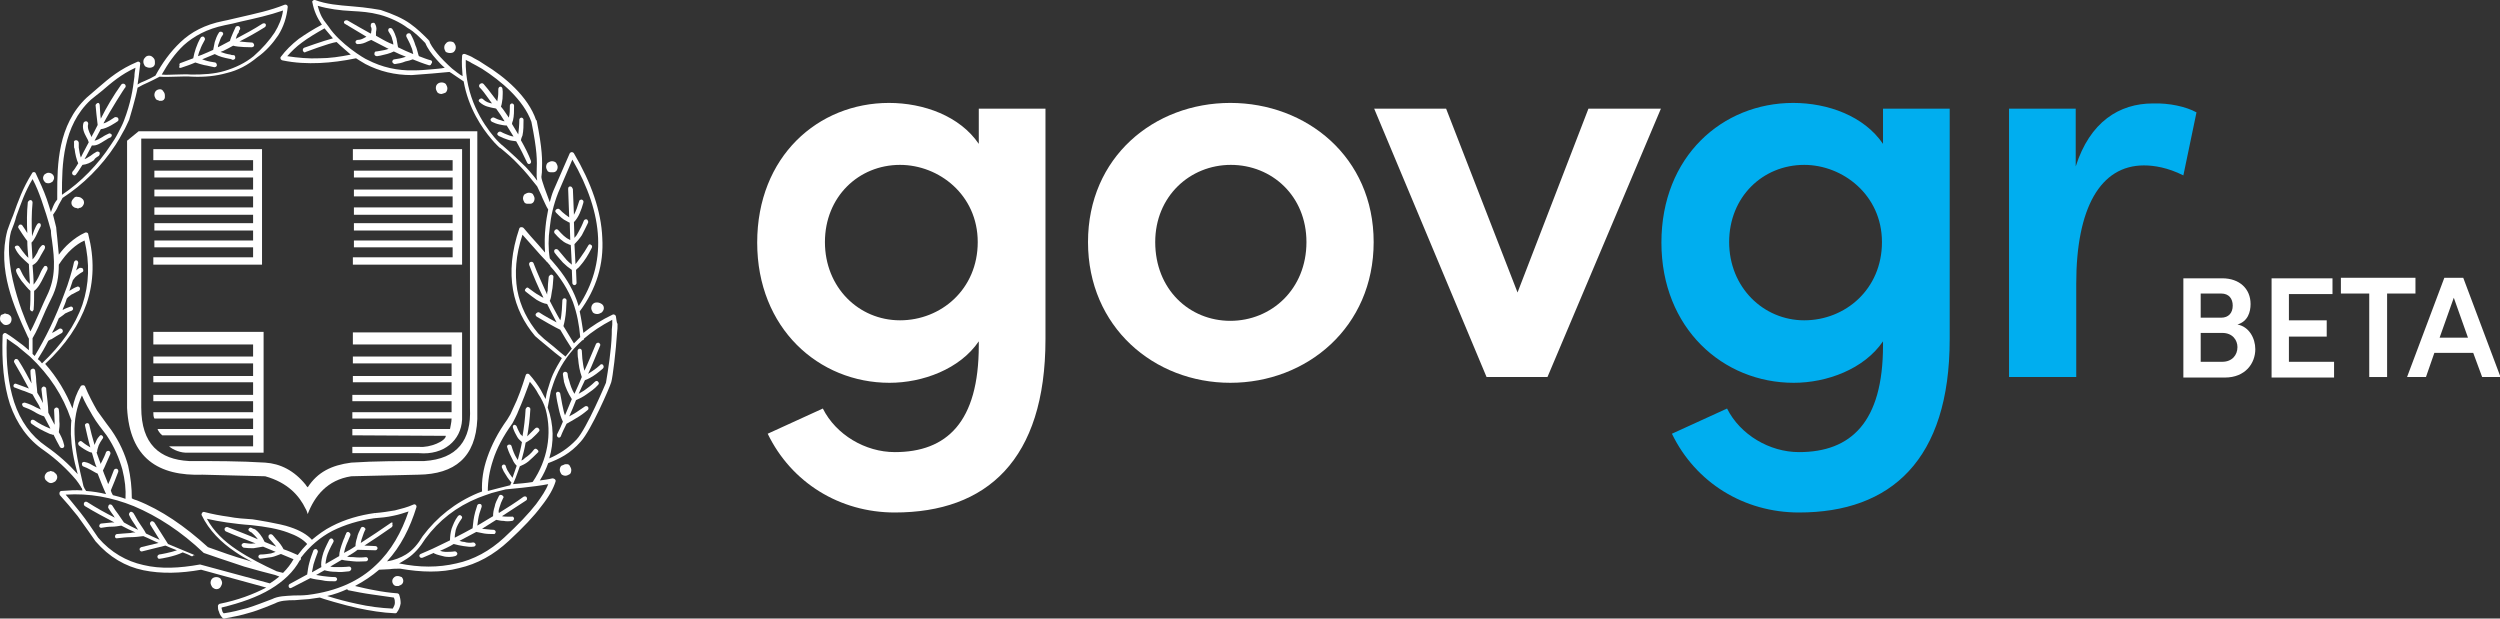 <?xml version="1.0" encoding="utf-8"?>
<!-- Generator: Adobe Illustrator 24.0.3, SVG Export Plug-In . SVG Version: 6.00 Build 0)  -->
<svg version="1.1" id="Layer_1" xmlns="http://www.w3.org/2000/svg" xmlns:xlink="http://www.w3.org/1999/xlink" x="0px" y="0px"
	 width="476.1px" height="117.8px" viewBox="0 0 476.1 117.8" style="enable-background:new 0 0 476.1 117.8;" xml:space="preserve"
	>
<rect x="0" y="0" width="476.1" height="117.8" fill="#333333" stroke="none"/>
<style type="text/css">
	.st0{fill-rule:evenodd;clip-rule:evenodd;fill:#ffffff;}
	.st1{fill:#ffffff;}
	.st2{fill:#00AEEF;}
	.st3{fill:#ffffff;}
</style>
<g>
	<g>
		<g>
			<path class="st0" d="M28.5,12.9c0.3,0,0.6-0.1,0.8-0.3c0.1-0.1,0.2-0.3,0.2-0.5c0-0.1,0-0.2,0-0.3c0-0.4-0.1-0.6-0.3-0.8
				c-0.2-0.2-0.4-0.4-0.8-0.4c-0.3,0-0.6,0.1-0.8,0.4c-0.2,0.2-0.3,0.4-0.3,0.8c0,0.3,0.2,0.6,0.3,0.8
				C27.9,12.8,28.2,12.9,28.5,12.9"/>
			<path class="st0" d="M9.2,34.9c0.3,0,0.5-0.1,0.8-0.3c0.1-0.2,0.3-0.4,0.3-0.7c0-0.3-0.1-0.5-0.3-0.7c-0.2-0.2-0.5-0.3-0.8-0.3
				c-0.3,0-0.5,0.2-0.7,0.3c-0.2,0.2-0.3,0.5-0.3,0.7c0,0.2,0.1,0.5,0.3,0.7C8.6,34.8,8.9,34.9,9.2,34.9"/>
			<path class="st0" d="M30.4,19.2c0.1,0,0.2,0,0.3,0c0.2,0,0.4-0.1,0.5-0.2c0.1-0.1,0.2-0.3,0.2-0.5c0-0.1,0-0.2,0-0.3
				c0-0.3-0.1-0.6-0.3-0.8C31,17.2,30.8,17,30.5,17c-0.3,0-0.6,0.1-0.8,0.3s-0.3,0.5-0.3,0.8s0.2,0.6,0.3,0.8
				c0.1,0.1,0.3,0.2,0.5,0.2C30.2,19.2,30.3,19.2,30.4,19.2"/>
			<path class="st0" d="M14,37.8c-0.2,0.2-0.4,0.5-0.4,0.8s0.1,0.6,0.4,0.8c0.1,0.1,0.3,0.2,0.5,0.2c0.1,0,0.2,0.1,0.3,0.1
				s0.2,0,0.3-0.1c0.2,0,0.4-0.1,0.5-0.2c0.2-0.2,0.4-0.5,0.4-0.8s-0.1-0.6-0.4-0.8c-0.2-0.2-0.5-0.3-0.8-0.3
				C14.5,37.4,14.2,37.5,14,37.8"/>
			<path class="st0" d="M1.1,61.9c0.3,0,0.6-0.1,0.8-0.3l0,0c0.2-0.2,0.3-0.5,0.3-0.8h0c0-0.3-0.1-0.6-0.4-0.8
				c-0.1-0.1-0.3-0.2-0.5-0.2c-0.1,0-0.2-0.1-0.3-0.1c-0.1,0-0.2,0-0.3,0.1c-0.2,0.1-0.4,0.1-0.5,0.2C0.1,60.1,0,60.4,0,60.7
				c0,0.3,0.1,0.6,0.4,0.8C0.5,61.7,0.8,61.9,1.1,61.9"/>
			<path class="st0" d="M10,89.8c-0.1,0-0.2-0.1-0.3-0.1s-0.2,0-0.3,0.1C9.2,89.8,9,89.9,8.9,90c-0.2,0.2-0.4,0.5-0.4,0.8
				c0,0.3,0.1,0.6,0.4,0.8C9.1,91.8,9.4,92,9.7,92c0.3,0,0.6-0.2,0.8-0.3c0.2-0.2,0.4-0.5,0.4-0.8s-0.1-0.6-0.4-0.8
				C10.3,89.9,10.2,89.8,10,89.8"/>
			<path class="st0" d="M84.9,17.6c0.2-0.2,0.3-0.5,0.3-0.8c0-0.3-0.2-0.6-0.3-0.8c-0.2-0.2-0.5-0.3-0.8-0.3c-0.3,0-0.6,0.1-0.8,0.3
				c-0.2,0.2-0.3,0.4-0.3,0.8c0,0.3,0.2,0.6,0.3,0.8c0.2,0.2,0.5,0.3,0.8,0.3C84.4,17.8,84.8,17.7,84.9,17.6"/>
			<path class="st0" d="M85.7,10.1c0.3,0,0.7-0.1,0.8-0.3c0.2-0.2,0.3-0.5,0.3-0.8c0-0.4-0.2-0.6-0.3-0.8S86,7.9,85.7,7.9
				c-0.3,0-0.6,0.1-0.8,0.4c-0.2,0.2-0.3,0.4-0.3,0.8c0,0.3,0.2,0.6,0.3,0.8C85.1,10,85.4,10.1,85.7,10.1"/>
			<path class="st0" d="M104.8,32.8c0.1,0,0.2,0,0.3,0s0.2,0,0.3,0c0.2,0,0.4-0.1,0.5-0.2c0.2-0.2,0.3-0.5,0.3-0.8
				c0-0.3-0.2-0.6-0.3-0.8c-0.2-0.2-0.5-0.3-0.8-0.3c-0.3,0-0.6,0.2-0.8,0.3c-0.2,0.2-0.3,0.5-0.3,0.8c0,0.3,0.2,0.6,0.3,0.8
				C104.4,32.7,104.6,32.8,104.8,32.8"/>
			<path class="st0" d="M100.7,38.8c0.1,0,0.2,0,0.3,0c0.2,0,0.4-0.1,0.5-0.2c0.2-0.2,0.3-0.5,0.3-0.8s-0.2-0.6-0.3-0.8
				s-0.5-0.3-0.8-0.3c-0.3,0-0.6,0.2-0.8,0.3c-0.2,0.2-0.3,0.5-0.3,0.8s0.2,0.6,0.3,0.8c0.1,0.1,0.3,0.2,0.5,0.2
				C100.5,38.8,100.6,38.8,100.7,38.8"/>
			<path class="st0" d="M113.7,57.6L113.7,57.6c-0.4,0-0.6,0.1-0.8,0.3c-0.2,0.2-0.3,0.5-0.3,0.8s0.2,0.6,0.3,0.8
				c0.2,0.2,0.5,0.3,0.8,0.3h0.1c0.3,0,0.6-0.2,0.8-0.3c0.2-0.2,0.4-0.5,0.4-0.8c0-0.3-0.1-0.6-0.4-0.8
				C114.3,57.7,114,57.6,113.7,57.6"/>
			<path class="st0" d="M108,88.4c-0.1,0-0.1,0-0.2,0c0,0-0.3,0-0.4,0.1c-0.2,0.1-0.3,0.1-0.5,0.2c-0.2,0.2-0.3,0.5-0.3,0.8
				c0,0.3,0.2,0.6,0.3,0.8c0.2,0.2,0.5,0.3,0.8,0.3c0.3,0,0.6-0.2,0.8-0.3s0.3-0.5,0.3-0.8c0-0.3-0.2-0.6-0.3-0.8
				C108.4,88.5,108.2,88.4,108,88.4"/>
			<path class="st0" d="M75.7,109.7c-0.3,0-0.5,0.1-0.7,0.3c-0.2,0.2-0.3,0.4-0.3,0.7c0,0.3,0.2,0.6,0.3,0.7
				c0.1,0.1,0.3,0.2,0.5,0.2c0.1,0,0.2,0,0.3,0s0.2,0,0.3-0.1c0.1,0,0.2-0.1,0.2-0.1c0,0,0,0,0,0c0.1,0,0.1-0.1,0.2-0.1
				c0.2-0.2,0.3-0.4,0.3-0.7c0-0.2-0.1-0.5-0.3-0.7C76.2,109.8,76,109.7,75.7,109.7"/>
			<path class="st0" d="M42.3,111c0-0.3-0.2-0.6-0.3-0.8c-0.2-0.2-0.5-0.3-0.8-0.3c-0.3,0-0.6,0.1-0.8,0.3c-0.2,0.2-0.3,0.5-0.3,0.8
				s0.2,0.6,0.3,0.8c0.2,0.2,0.5,0.4,0.8,0.4s0.6-0.1,0.8-0.4C42.1,111.6,42.3,111.3,42.3,111"/>
			<path class="st0" d="M34.5,12.9c0.9-0.3,1.8-0.6,2.7-1c0.6,0.2,1.2,0.4,1.7,0.5c0.7,0.1,1.3,0.3,1.9,0.4c0.2,0,0.5-0.1,0.5-0.4
				c0-0.2-0.1-0.4-0.3-0.5c-0.7-0.1-1.3-0.2-1.9-0.4c-0.2-0.1-0.4-0.1-0.6-0.2c0.8-0.3,1.6-0.7,2.4-1c0.9,0.5,1.8,0.7,2.8,0.9
				c0.2,0,0.4,0.1,0.6,0.2c0.2,0,0.5-0.1,0.5-0.4s-0.1-0.5-0.3-0.5c-0.2,0-0.4,0-0.6-0.1c-0.7-0.1-1.3-0.3-1.9-0.5
				c0.2-0.1,0.4-0.2,0.5-0.2c0.6-0.3,1.2-0.6,1.9-1C45.4,9,47.8,9,47.9,9c0.2,0,0.5-0.1,0.5-0.4c0-0.2-0.2-0.5-0.4-0.5
				c-0.1,0-1.7-0.1-2.4-0.2c1.6-0.8,3.2-1.7,4.8-2.7c0.2-0.1,0.3-0.4,0.2-0.6c-0.1-0.2-0.4-0.2-0.6-0.1c-1.7,1.1-3.4,2-5.1,2.9
				c0.1-0.3,0.2-0.7,0.4-1c0.1-0.1,0.2-0.2,0.2-0.4s0.1-0.2,0.2-0.4c0.1-0.2,0-0.5-0.2-0.6c-0.2-0.1-0.5,0-0.6,0.1
				c0,0-1,2.1-1.1,2.7c-0.6,0.3-1.1,0.6-1.7,0.9c-0.2,0.1-0.4,0.2-0.6,0.3c0-0.3,0.1-0.6,0.2-0.8c0.2-0.5,0.3-1,0.7-1.5
				c0.2-0.2,0.1-0.5-0.1-0.6c-0.2-0.1-0.5-0.1-0.6,0.1c-0.4,0.6-0.6,1.2-0.8,1.8c-0.1,0.5-0.2,1-0.3,1.5c-1,0.4-1.9,0.9-2.9,1.2
				c0.1-0.4,0.2-0.8,0.4-1.2c0.2-0.6,0.5-1.2,0.9-1.9c0.1-0.2,0-0.4-0.2-0.6c-0.2-0.1-0.5,0-0.6,0.2c-0.4,0.7-0.7,1.4-0.9,2
				c-0.2,0.6-0.4,1.3-0.5,1.9c-0.8,0.3-1.6,0.6-2.4,0.9c-0.2,0-0.3,0.3-0.2,0.5C34,12.9,34.2,13,34.5,12.9"/>
			<path class="st0" d="M6.4,59c0.1-1.1,0.1-2.3,0.1-3.6c0.8-0.6,1.3-1.6,1.8-2.6c0,0,0.5-1,0.7-1.4c0.1-0.2,0.1-0.5-0.1-0.7
				c-0.2-0.1-0.5-0.1-0.6,0.2c-0.3,0.4-0.6,1-0.8,1.5c-0.3,0.7-0.7,1.3-1.1,1.8c0-1.2-0.1-2.4-0.2-3.7c0.8-0.4,1.2-1.1,1.6-1.9
				c0.2-0.4,0.5-0.8,0.7-1.2c0.1-0.2,0.1-0.5,0-0.6c-0.2-0.2-0.4-0.2-0.6,0c-0.4,0.4-0.6,0.8-0.8,1.3c-0.3,0.5-0.5,0.9-0.9,1.3
				c-0.1-1.1-0.1-2.1-0.2-3.2c0.7-0.6,1.4-2.6,1.7-3c0.1-0.2,0.1-0.4,0-0.6c-0.2-0.2-0.5-0.1-0.6,0.1c-0.4,0.5-0.9,2-1,2.3
				c-0.1-2.2-0.1-4.4,0.1-6.4c0-0.2-0.1-0.5-0.4-0.5c-0.2,0-0.4,0.2-0.5,0.4c-0.2,1.9-0.2,3.9-0.1,5.9c-0.1-0.2-0.8-1.3-0.9-1.4
				c-0.1-0.2-0.3-0.3-0.6-0.2c-0.2,0.2-0.3,0.4-0.2,0.6c0.1,0.2,1.3,2,1.7,2.5c0,1.1,0.1,2.1,0.2,3.2c-0.7-0.6-1.7-2.1-1.7-2.1
				c-0.1-0.2-0.4-0.3-0.6-0.2c-0.2,0-0.4,0.3-0.2,0.5c0.5,1.2,1.7,2.2,2.6,3c0.1,1.3,0.1,2.6,0.2,3.8c-0.3-0.3-0.7-0.7-1-1.2
				c-0.5-0.7-0.8-1.6-1-1.8c-0.2-0.2-0.6,0.1-0.6,0.2c-0.2,0.3,0.3,1.2,1,2.2c0.6,0.7,1.2,1.5,1.7,1.9c0,1.2,0,2.4-0.1,3.4
				c0,0.2,0.1,0.4,0.4,0.5C6.1,59.4,6.3,59.2,6.4,59"/>
			<path class="st0" d="M18.8,29.7c0.2-0.2,0.2-0.4,0.2-0.6c-0.1-0.2-0.4-0.3-0.6-0.2c-0.4,0.2-0.8,0.5-1.2,0.8
				c-0.4,0.2-0.7,0.5-1.1,0.6c0.5-0.8,0.9-1.7,1.4-2.6c0.9,0.1,1.6-0.4,2.4-0.9c0.4-0.2,0.7-0.5,1.1-0.6c0.2-0.1,0.3-0.3,0.3-0.5
				c-0.1-0.2-0.3-0.3-0.5-0.3c-0.4,0.2-0.9,0.4-1.3,0.7c-0.5,0.3-1,0.6-1.5,0.7c0,0,0,0,0,0c0.4-0.7,0.8-1.5,1.2-2.2
				c1.2-0.1,2.9-1.3,3.2-1.5c0.2-0.1,0.2-0.4,0.1-0.6c-0.1-0.2-0.4-0.2-0.6-0.2c-0.3,0.2-1.6,1.1-2.2,1.2c1.2-2.3,4.1-6.9,4.2-6.9
				c0.1-0.2,0-0.5-0.2-0.6c-0.2-0.1-0.4-0.1-0.6,0.1c-1.5,2.1-2.8,4.3-3.9,6.5c-0.1-0.5-0.2-2.4-0.2-2.5c0-0.2-0.1-0.5-0.3-0.5
				c-0.2,0-0.4,0.2-0.5,0.4c0,0.2,0.3,3.1,0.4,3.8c-0.4,0.8-0.8,1.6-1.2,2.3c0-0.1-0.1-0.2-0.1-0.3c-0.4-0.8-0.7-1.5-0.5-2.2
				c0-0.2-0.1-0.5-0.4-0.5c-0.2,0-0.4,0.1-0.5,0.3c-0.3,1,0.1,1.9,0.6,2.8c0.2,0.3,0.3,0.6,0.4,0.9c-0.5,1-1.1,2-1.5,2.9
				c-0.2-0.5-0.3-1.3-0.4-1.9c0-0.2,0-0.4,0-0.5c0-0.2,0-0.2,0-0.4v0c0-0.2-0.2-0.5-0.5-0.5s-0.5,0.2-0.4,0.5v0.1v0.5
				c0,0.2,0,0.4,0.1,0.5c0.1,1,0.4,2.2,0.7,2.8c-0.4,0.6-0.7,1.2-1.1,1.6c-0.1,0.2-0.1,0.5,0.1,0.6c0.2,0.2,0.5,0.1,0.6-0.1
				c0.4-0.5,0.8-1.2,1.2-1.8c0.9-0.1,1.5-0.4,2.2-0.9C18,30.2,18.3,30,18.8,29.7"/>
			<path class="st0" d="M82.1,11.5c-0.8-0.2-1.5-0.5-2.3-0.8c0,0-0.1-0.1-0.1-0.2c-0.2-0.6-0.3-1.3-0.6-1.9
				c-0.2-0.7-0.5-1.4-0.9-2.1c-0.1-0.2-0.4-0.2-0.6-0.1c-0.2,0.1-0.3,0.4-0.2,0.6c0.3,0.6,0.7,1.3,0.9,1.9c0.2,0.4,0.3,0.9,0.4,1.4
				c-1-0.4-1.9-0.8-2.9-1.3c-0.1-0.5-0.2-1.1-0.3-1.7c-0.2-0.6-0.4-1.2-0.8-1.8c-0.2-0.2-0.4-0.2-0.6-0.1s-0.2,0.5-0.1,0.6
				c0.3,0.5,0.6,0.9,0.7,1.5c0.1,0.3,0.2,0.6,0.2,1c-0.2-0.1-0.4-0.2-0.7-0.3c-0.9-0.4-1.7-0.9-2.6-1.4c0-0.3,0-0.5,0-0.7
				c0.1-0.5,0.2-0.9-0.2-1.6c-0.1-0.2-0.3-0.2-0.6-0.1c-0.2,0.1-0.2,0.4-0.2,0.6c0.2,0.4,0.2,0.6,0.1,1c0,0.1,0,0.3-0.1,0.4
				c-1.4-0.8-2.9-1.6-4.4-2.5c-0.2-0.1-0.5,0-0.6,0.1c-0.2,0.2-0.1,0.5,0.2,0.6c1.3,0.8,2.7,1.6,4,2.4c-0.1,0-0.1,0-0.2,0.1
				c-0.4,0.2-0.8,0.5-1.5,0.5c-0.2,0-0.4,0.2-0.4,0.4c0,0.2,0.2,0.4,0.4,0.4c0.8,0,1.3-0.2,1.9-0.5c0.2-0.1,0.5-0.2,0.7-0.3
				c1,0.5,1.9,1,2.9,1.5c0.1,0.1,0.3,0.1,0.4,0.2c-0.5,0.2-1.1,0.3-1.7,0.4c-0.2,0-0.4,0.1-0.7,0.1c-0.2,0-0.3,0.2-0.3,0.5
				c0,0.2,0.2,0.4,0.5,0.4l0.6-0.1c0.9-0.2,1.8-0.4,2.6-0.8c0.8,0.4,1.5,0.7,2.3,1c-0.1,0-0.2,0.1-0.3,0.1c-0.6,0.2-1.2,0.3-1.9,0.4
				c-0.2,0-0.4,0.2-0.4,0.5c0.1,0.2,0.3,0.4,0.5,0.4c0.7-0.1,1.3-0.2,2-0.5c0.5-0.1,0.9-0.2,1.4-0.4c1,0.4,2,0.8,3,1.1
				c0.2,0.1,0.5,0,0.5-0.2C82.4,11.9,82.3,11.6,82.1,11.5"/>
			<path class="st0" d="M99.2,26.7c0-0.1,0.1-0.3,0.1-0.4c0.1-0.2,0.1-0.3,0.2-0.5c0.2-0.9,0.2-1.9,0.2-3c0-0.2-0.2-0.4-0.4-0.4
				c-0.2,0-0.4,0.2-0.4,0.4c0,1-0.1,1.9-0.2,2.8c-0.4-0.7-0.8-1.3-1.2-2c0-0.1,0.1-0.5,0.2-0.7c0.2-0.8,0.2-1.8,0.2-2.8
				c0-0.2-0.2-0.4-0.4-0.4c-0.2,0-0.4,0.2-0.4,0.4c0,0.8,0,1.6-0.2,2.3c-0.5-0.7-0.9-1.4-1.5-2.1c0.2-0.5,0.2-1,0.3-1.5
				c0-0.6,0.1-1.2,0-1.8c0-0.3-0.2-0.5-0.4-0.5c-0.2,0-0.4,0.2-0.4,0.5c0,0.6,0,1.2-0.1,1.7c0,0.2-0.1,0.4-0.1,0.6
				c-0.3-0.4-0.6-0.8-1-1.3c-0.5-0.7-1-1.3-1.6-2c-0.2-0.2-0.4-0.2-0.7,0c-0.2,0.2-0.2,0.4-0.1,0.6c0.6,0.6,1.1,1.3,1.6,2
				c0.3,0.4,0.6,0.8,0.8,1.1c-0.6-0.1-1.2-0.3-1.7-0.8c-0.2-0.2-0.4-0.2-0.7,0c-0.2,0.2-0.2,0.4,0.1,0.6c0.9,0.8,1.8,0.9,2.7,1.1
				c0.1,0,0.2,0,0.4,0.1c0.6,0.8,1.1,1.6,1.6,2.4c-0.2,0-0.5-0.1-0.7-0.2c-0.5-0.1-0.9-0.3-1.3-0.5c-0.2-0.1-0.4,0-0.6,0.2
				c-0.2,0.2,0,0.5,0.2,0.6c0.4,0.2,0.9,0.4,1.4,0.5c0.5,0.1,0.9,0.2,1.4,0.2c0.4,0.7,0.9,1.4,1.3,2.1c-0.2,0-0.5-0.1-0.8-0.2
				c-0.5-0.2-1.1-0.4-1.6-0.7c-0.2-0.1-0.5,0-0.6,0.2c-0.2,0.2-0.1,0.4,0.2,0.6c0.6,0.3,1.1,0.5,1.7,0.7c0.5,0.2,1,0.2,1.6,0.3
				c0.8,1.4,1.5,2.8,2.1,4.1c0.1,0.2,0.3,0.3,0.5,0.2c0.2-0.1,0.3-0.3,0.2-0.6C100.7,29.5,100,28.1,99.2,26.7"/>
			<path class="st0" d="M106.3,47.6c-0.2-0.2-0.4-0.2-0.6-0.1c-0.2,0.1-0.2,0.4-0.1,0.6c0.5,0.7,1.1,1.3,1.6,1.9
				c0.5,0.5,1.1,1,1.7,1.4l0.1,2.5c0,0.2,0.2,0.4,0.4,0.4c0.2,0,0.4-0.2,0.4-0.4l-0.1-2.5c0.1-0.1,0.2-0.2,0.3-0.3
				c0.2-0.1,0.3-0.3,0.5-0.5c0.8-0.9,1.5-2,2.2-3.4c0.1-0.2,0.1-0.5-0.2-0.6c-0.2-0.2-0.4,0-0.5,0.2c-0.7,1.3-2.3,3.4-2.4,3.5
				l-0.2-3.8c0.5-0.5,1-1.1,1.4-1.7c0.4-0.7,0.8-1.6,1.2-2.4c0.1-0.2-0.1-0.5-0.2-0.6c-0.2-0.1-0.5,0-0.6,0.2
				c-0.3,0.8-0.7,1.6-1.1,2.3c-0.2,0.4-0.4,0.7-0.7,1l-0.1-3c0.9-0.9,1.4-2.3,1.8-3.7v-0.1c0.1-0.2-0.1-0.4-0.3-0.5
				c-0.2,0-0.5,0.1-0.5,0.3v0c-0.3,1-0.6,1.9-1,2.6l-0.2-4.9c-0.1-0.2-0.2-0.5-0.5-0.5s-0.4,0.2-0.4,0.5l0.2,5.4
				c0,0-1.3-0.9-1.8-1.5c-0.2-0.2-0.4-0.2-0.7,0c-0.2,0.2-0.2,0.4,0,0.6c0.7,0.7,1.3,1.3,2,1.6c0.2,0.1,0.5,0.3,0.6,0.3l0.1,3.3
				c-0.1,0-0.2-0.1-0.2-0.1c-0.7-0.3-1.4-1-2.1-1.8c-0.2-0.2-0.4-0.2-0.6,0c-0.2,0.2-0.2,0.4-0.1,0.6c0.8,0.9,1.5,1.6,2.4,2
				c0.2,0,0.3,0.2,0.5,0.2c0.1,0,0.1,0,0.2,0.1l0.2,3.7c-0.4-0.3-0.7-0.6-1-0.9C107.3,48.8,106.8,48.2,106.3,47.6"/>
			<path class="st0" d="M114.3,69.5c-0.7,0.7-2.3,1.7-2.3,1.7c0.8-1.7,1.5-3.5,2.3-5.4c0.1-0.2-0.1-0.4-0.2-0.5
				c-0.2-0.1-0.5,0-0.6,0.2c-0.7,1.6-1.4,3.4-2.2,5.1c-0.2-0.7-0.3-1.5-0.4-2.3c0-0.2-0.1-1.4-0.1-1.5c0-0.2-0.2-0.4-0.4-0.4
				c-0.2,0-0.4,0.2-0.4,0.4c0,0.1,0,1.3,0.1,1.5c0.1,1.2,0.3,2.4,0.7,3.5c-0.4,1-0.9,2.1-1.4,3.2c-0.5-0.8-0.8-1.7-1-2.5
				c-0.1-0.2-0.1-0.4-0.2-0.6c0-0.2-0.1-0.4-0.1-0.7c0-0.2-0.2-0.4-0.5-0.4c-0.2,0-0.4,0.2-0.4,0.4v0.1c0,0.2,0.1,0.5,0.1,0.7
				c0,0.2,0.1,0.4,0.1,0.7c0.3,1.1,0.8,2.2,1.5,3.3c-0.2,0.5-1.1,2.6-1.3,3.1c-0.2-0.5-0.3-1-0.4-1.5c-0.2-0.8-0.3-1.7-0.5-2.6
				c0-0.2-0.2-0.4-0.5-0.4c-0.2,0.1-0.4,0.2-0.3,0.5c0.1,0.9,0.3,1.8,0.5,2.7c0.2,0.9,0.4,1.7,0.8,2.5c-0.3,0.8-0.7,1.6-1.1,2.4
				c-0.1,0.2,0,0.5,0.2,0.6c0.2,0.1,0.4,0,0.5-0.2c0.3-0.8,0.7-1.6,1.1-2.4c0.6-0.3,1.2-0.7,1.9-1.1c0.7-0.4,1.4-0.9,2.1-1.5
				c0.2-0.1,0.2-0.4,0.1-0.6c-0.2-0.2-0.4-0.2-0.6-0.1c-0.8,0.5-1.4,1-2.1,1.4c-0.3,0.2-0.6,0.3-0.9,0.5c0.2-0.4,1.1-2.5,1.3-3.1
				c0.7-0.3,1.3-0.6,2-1.1c0.7-0.5,1.5-1,2.2-1.8c0.2-0.2,0.2-0.4,0-0.6c-0.1-0.2-0.4-0.2-0.6,0c-0.7,0.7-1.4,1.2-2.1,1.7
				c-0.3,0.2-0.7,0.4-1,0.6c0.4-0.9,0.8-1.8,1.2-2.6c0.1,0,0.7-0.3,0.9-0.4c0.8-0.4,1.7-1.1,2.5-1.8c0.2-0.2,0.2-0.4,0.1-0.6
				C114.8,69.3,114.4,69.3,114.3,69.5"/>
			<path class="st0" d="M117.3,60.3c0-0.3-0.4-0.5-0.6-0.4c-2.1,1-4,2.2-5.6,3.5c-0.2-1.3-0.4-2.7-0.7-4.1c3.2-4.3,4.6-9,4.3-14
				c-0.2-5.1-2.1-10.5-5.4-16.1c-0.2-0.3-0.6-0.3-0.8,0l-3.1,7.1c-0.3,0.7-0.5,1.5-0.7,2.2c-0.6-1.6-1.6-4.2-1.6-4.8
				c0-0.3,0.1-0.6,0.1-0.9c0.1-2.4,0.1-4.3-1-9.9l-0.1,0c-1.5-4.5-6-8.3-9.8-10.6c-0.7-0.5-1.4-0.9-2-1.2c-0.6-0.4-1.2-0.6-1.7-0.8
				c-0.3-0.1-0.6,0-0.6,0.4c-0.1,1.3,0,2.6,0.1,3.8c-0.2-0.1-0.3-0.2-0.5-0.3c-0.3-0.2-0.7-0.5-1.2-0.9c0,0,0,0,0,0
				c-0.1,0-1.8-1.6-2.6-2.5C83,9.9,82.3,9,81.9,8.2c-0.1-0.2-0.1-0.4-0.2-0.5l0,0c0,0-0.1,0-0.1-0.1c0,0,0,0,0,0l0,0
				c-1.1-1.1-2.1-2.1-3.5-3.1c-1.4-1-3.2-1.8-5.6-2.6c0,0-2.7-0.5-5.5-0.7c-2.5-0.2-4.9-0.4-7-1.2l0,0C60,0,60,0,59.9,0
				c-0.2,0-0.3,0.1-0.4,0.2c0,0.1-0.1,0.1,0,0.3c0.3,1.6,0.9,2.9,1.8,4.2c-1.7,0.9-3.1,1.8-4.4,2.7c-1.4,1.1-2.5,2.2-3.4,3.4
				c-0.2,0.2-0.1,0.6,0.3,0.7c2.4,0.5,4.7,0.6,7.1,0.5c2.2-0.1,4.5-0.4,6.9-0.9c0.1,0.1,1.3,0.8,1.8,1.1c2.7,1.4,5.6,2.1,8.8,2.1v0
				c0,0,2.8-0.2,3.9-0.3c1.1-0.1,3.3-0.3,3.3-0.3c0.1,0,2.2,1.5,2.7,1.8c0.9,5.1,3.5,8.9,5.3,11c0.4,0.5,0.8,0.9,1.1,1.2
				c0.3,0.3,0.5,0.5,0.6,0.5c1.1,0.9,2.3,1.9,3.5,3.2c1.2,1.2,2.3,2.6,3.5,4.1h0c0.3,0.7,0.7,1.4,1,2.2c0.4,0.8,0.7,1.6,1.1,2.2
				c-0.2,1.1-0.4,2.1-0.5,3.2c-0.2,1.7-0.2,3.4-0.1,5c-0.4-0.5-0.9-1-1.3-1.5c-0.9-1-1.9-2.1-2.8-3.2c-0.2-0.2-0.7-0.2-0.8,0.1
				c-1.5,4.4-1.8,8.3-1.2,11.7c0.6,3.4,2.1,6.3,4.2,8.8c0,0,1.6,1.4,2.5,2.1c0.8,0.7,1.7,1.4,2.6,2.1c-0.6,1-1.2,2-1.7,3.1
				c-0.4,0.9-0.7,1.9-1,2.9c-0.2,0.6-0.3,1.2-0.4,1.8c-0.3-0.6-0.6-1.1-0.9-1.7c-0.6-1-1.3-2-2.2-3c-0.2-0.2-0.6-0.2-0.7,0.2
				c-0.7,2.2-1.4,4.3-2.4,6.3c-0.2,0.4-0.3,0.7-0.5,1.1c-0.2,0.3-0.6,1-0.6,1c-1.8,2.5-3,4.9-3.8,7.2c-0.8,2.3-1.1,4.4-1,6.5
				c-0.3,0.1-0.5,0.2-0.8,0.3c-4.3,1.8-7.8,4.6-10.5,8.2c-0.9,1.5-1.9,2.7-3.2,3.5c-1,0.6-2.2,1.1-3.6,1.3c2.6-2.8,4.4-6.4,5.6-10.3
				c0.1-0.3-0.2-0.7-0.6-0.5c-1.1,0.5-2.3,0.8-3.5,1.1c-1.2,0.2-2.4,0.4-3.7,0.5h-0.1l0.1,0.3l0,0.1l-0.1-0.4
				c-2.9,0.4-5.7,1.2-8.2,2.5c-1.4,0.7-2.6,1.6-3.8,2.6c-0.9-1-2.3-1.8-4.1-2.4c-1.9-0.7-7.2-1.5-7.2-1.5c-1.5-0.1-3.1-0.2-4.6-0.5
				c-1.5-0.2-3.1-0.5-4.6-0.9c-0.3-0.1-0.6,0.3-0.5,0.6c1.4,2.9,3.7,5.2,6.4,7c1,0.7,2.1,1.3,3.2,1.9c-0.3-0.1-0.6-0.2-0.9-0.3
				c-2.5-0.7-5-1.6-7.5-2.5c-4.4-4-8.9-7.1-13.5-8.9c-0.3-0.1-0.7-0.2-1-0.4c0-2-0.2-4-0.7-6.2c-0.6-2.2-1.6-4.5-3.2-6.8
				c0,0-1.8-2.4-2.7-3.7c-0.8-1.4-1.6-2.9-2.3-4.6c-0.1-0.3-0.6-0.3-0.8-0.1c-0.8,1.3-1.3,2.7-1.6,4.3c-1.2-3-2.9-5.9-5.2-8.5
				c3.9-3.6,6.5-7.5,7.9-11.5c1.4-4.2,1.5-8.6,0.3-13.2c0-0.3-0.4-0.4-0.6-0.3c-1.1,0.5-2.1,1.2-3,2c-0.7,0.6-1.4,1.4-2,2.2
				c-0.1-1-0.2-2.1-0.3-3.2c-0.1-0.7-0.2-2-0.2-2c-0.2-0.8-0.4-1.6-0.6-2.4c0.4-0.6,0.7-1,0.9-1.5c0.2-0.5,0.9-1.6,0.9-1.7
				c3.9-2.5,7.5-6.1,10.1-10.1c0.5-0.8,1-1.6,1.4-2.4c0.5-0.8,0.8-1.6,1.2-2.4c0,0,1.3-4.3,1.6-6.1c0.7-0.4,1.3-0.7,2-1
				c0.7-0.3,1.4-0.7,2.2-1.1c1.1,0.1,2.1,0,3.1,0c1,0,2-0.1,3.1,0c2.3,0.1,4.5-0.1,6.6-0.7c2.1-0.5,4-1.5,5.8-3
				C50.6,9.8,52,8.2,53,6.7c1-1.6,1.6-3.4,1.8-5.4c0-0.3-0.3-0.5-0.6-0.4c-2.7,1.1-5.6,1.7-8.6,2.4c-1,0.2-2,0.5-3.1,0.7v0
				c-3.5,0.7-6.1,2.1-8.1,4c-2,1.9-3.5,4-4.8,6.4c-0.7,0.4-1.3,0.7-2,1c-0.5,0.2-1,0.4-1.4,0.7c0.1-0.5,0.1-0.9,0.2-1.4
				c0.1-0.8,0.2-1.7,0.3-2.5c0.1-0.3-0.3-0.6-0.6-0.4c-3.3,1.4-5.2,3-7.4,4.9c-0.6,0.5-2.2,1.9-2.2,1.9l0,0
				c-5.5,5.2-5.6,12.8-5.6,18.2v1.2c-0.5,0.6-0.7,1.1-0.9,1.6c-0.1,0.2-0.2,0.5-0.3,0.8c-0.3-0.9-0.5-1.7-0.8-2.5
				c-0.6-1.7-1.3-3.2-2.1-4.9c-0.1-0.3-0.6-0.3-0.7,0c-1.8,2.9-2.6,5.2-3.6,8c-0.4,0.9-1.1,2.9-1.1,2.9c-2,7.5,1.4,14.8,3.7,19.8
				c0.1,0.3,0.3,0.6,0.4,0.8v1.3c0,0.2,0,0.4,0,0.9c-0.5-0.4-1-0.9-1.6-1.3c-0.8-0.6-1.7-1.3-2.7-1.9c-0.3-0.2-0.6,0-0.7,0.3
				c-0.2,5.1,0.2,9.5,1.4,13.2c1.3,3.7,3.4,6.7,6.5,8.8c2.4,1.7,4.4,3.6,6.1,5.6c0.3,0.4,0.6,0.8,0.9,1.3c0,0.1,0.1,0.2,0.2,0.3
				c0,0.1,0.1,0.3,0.1,0.4c-1.3-0.1-2.6,0-4,0.1c-0.3,0-0.5,0.4-0.3,0.8c1.1,1.2,2.2,2.5,3.4,4c1.1,1.5,3.4,4.8,3.4,4.8
				c2.6,3,5.7,4.8,9.1,5.5c3.4,0.7,7.1,0.6,11-0.1l12.4,3.4c-2.5,1.3-5.4,2.4-8.9,3.1c-0.2,0.1-0.3,0.3-0.3,0.4c0,0.4,0,0.7,0.2,1.1
				c0.1,0.4,0.3,0.8,0.7,1.2c0,0.1,0.3,0.1,0.3,0.1c1.6-0.3,3.2-0.6,4.8-1.1c1.6-0.4,4.9-1.8,4.9-1.8c0.9-0.5,2.2-0.6,3.8-0.6
				c0.8-0.1,1.6-0.1,2.6-0.2c0.7-0.1,1.4-0.2,2.1-0.3c0.1,0.1,4.8,1.5,7.2,2c2.3,0.5,4.7,0.9,7.2,1c0.1,0,0.3-0.1,0.3-0.2
				c0.4-0.5,0.6-1.1,0.7-1.7c0-0.6-0.1-1.1-0.3-1.7c-0.1-0.1-0.2-0.2-0.3-0.2c-1.4-0.1-2.9-0.3-4.4-0.6c-1.2-0.2-2.4-0.5-3.7-0.8
				c1.7-0.9,3.2-1.9,4.6-3.1c0.8,0,1.4-0.1,2-0.1c0.7-0.1,1.3-0.1,2-0.1c4,0.7,7.8,0.8,11.2-0.1c3.5-0.8,6.6-2.5,9.5-5.2
				c2.7-2.5,4.8-4.7,6.2-6.6c1.5-1.9,2.3-3.4,2.7-4.7c0.1-0.3-0.2-0.6-0.6-0.6c-0.8,0.2-1.6,0.3-2.4,0.4c0.7-1.1,1.2-2.2,1.6-3.3
				c2.1-0.8,4.2-1.8,6.2-4.1c2-2.2,5.5-10.3,5.8-11.3c0.3-1,0.9-6.1,1.1-9.3c0.1-0.7,0.1-1.2,0.1-1.8
				C117.4,61.4,117.4,60.8,117.3,60.3 M60.8,11.1c-2,0.1-4.1-0.1-6.1-0.4c0.8-0.9,1.7-1.8,2.8-2.6c1.2-0.9,2.7-1.8,4.3-2.7
				c0.1,0.1,1.1,1.3,1.6,1.9c-1.9,0.5-5.5,1.8-5.5,1.8c-0.2,0.1-0.3,0.4-0.2,0.6c0.1,0.2,0.3,0.4,0.5,0.2c0,0,4.5-1.7,5.9-1.9
				c0.7,0.7,2.6,2.3,2.7,2.4C64.8,10.8,62.8,11.1,60.8,11.1 M82.2,13.2c-1.1,0.1-2.3,0.2-3.3,0.2c-3.2,0.1-6.2-0.6-8.9-2
				c-0.6-0.2-5.3-3.1-7.4-6.3c-0.1-0.1-0.2-0.3-0.6-0.8S61,3,60.5,1.1c2,0.6,4.3,0.9,6.5,1c1.8,0.1,3.4,0.2,5.3,0.7
				c1.9,0.5,4,1.5,5.3,2.5C79,6.1,80,7.2,81,8.2c0.4,1,1.2,2.1,2.1,3.1c0.5,0.6,1.1,1.2,1.6,1.6C83.9,13.1,83,13.1,82.2,13.2
				 M99.3,31c-1.2-1.2-3.6-3.3-3.6-3.3c-0.1,0-1.2-1.1-1.6-1.6c-2.1-2.5-5.6-7.7-5.4-14.7c0.3,0.2,0.7,0.3,1.1,0.6
				c0.6,0.3,1.3,0.7,2,1.1c3.6,2.3,7.9,5.9,9.4,10.1l0,0c1.1,5.5,1.1,7.3,1,9.6v0.9c0,0.2,0.1,0.4,0.1,0.7
				C101.4,33.2,100.4,32,99.3,31 M35,8.6c1.9-1.7,4.4-3.1,7.8-3.8c1-0.2,2-0.4,3.1-0.7c2.7-0.6,5.4-1.2,8-2.1
				c-0.2,1.5-0.8,2.9-1.6,4.2c-1,1.5-2.3,3-4,4.5c-1.6,1.3-3.5,2.2-5.5,2.8s-4.1,0.7-6.3,0.7c-1.1-0.1-2.2,0-3.2,0
				c-0.8,0-1.6,0.1-2.5,0C32,12.1,33.3,10.2,35,8.6 M11.8,36.8c0-5.3,0.1-12.8,5.5-17.8c0.7-0.6,1.4-1.1,2-1.6
				c2-1.7,3.7-3.2,6.5-4.5c-0.1,0.6-0.2,1.1-0.2,1.7c-0.3,2.5-0.7,5-2,8.4c-0.3,0.8-0.7,1.5-1.1,2.3c-0.4,0.8-0.9,1.6-1.4,2.3
				c-2.4,3.7-5.7,7.1-9.3,9.5C11.8,37,11.8,36.9,11.8,36.8 M45.1,104.7c-2.4-1.6-4.4-3.5-5.7-5.9c1.3,0.3,2.5,0.5,3.8,0.7
				c1.5,0.2,3,0.4,4.6,0.5l0,0c2.8,0.3,5.1,0.7,7,1.4c1.7,0.6,2.9,1.3,3.7,2.2c-0.6,0.6-1.2,1.3-1.8,2.1c-0.9-0.4-1.8-0.8-2.7-1.1
				c-0.3-0.6-0.8-1.3-1.4-1.9c-0.1-0.1-0.7-0.9-0.8-0.9c-0.2-0.1-0.4-0.1-0.6,0.1c-0.1,0.2-0.1,0.4,0,0.6v0c0,0,1.2,1.3,1.4,1.6
				c-0.7-0.3-1.5-0.6-2.2-0.9c-0.5-1.1-1.2-1.9-1.7-2.3c-0.2-0.1-0.3-0.2-0.5-0.2c-0.2-0.1-0.3-0.2-0.4-0.2
				c-0.2-0.1-0.5,0.2-0.5,0.4c0,0.2,0.5,0.5,0.6,0.5c0.1,0.1,0.9,0.8,1.2,1.3c-1.8-0.8-3.7-1.5-5.7-2.3c-0.2-0.1-0.5,0-0.6,0.2
				c-0.1,0.2,0,0.5,0.2,0.6c1.8,0.8,3.7,1.5,5.7,2.3c-0.1,0-0.3,0-0.4,0c-0.5,0.1-1.1,0-1.8-0.1c-0.2,0-0.5,0.2-0.5,0.4
				c0,0.2,0.2,0.4,0.4,0.5c0.7,0.1,1.3,0.1,1.9,0.1c0.6-0.1,1.3-0.2,1.8-0.3c0.8,0.3,1.6,0.7,2.4,1c-0.3,0.1-0.6,0.2-0.9,0.3
				c-0.7,0.1-1.3,0.2-2,0.2c-0.2,0-0.4,0.2-0.4,0.4c0,0.2,0.2,0.4,0.4,0.4c0.7-0.1,1.4-0.2,2.1-0.3c0.6-0.1,1.2-0.4,1.8-0.6
				c0.8,0.3,1.6,0.7,2.4,1c-0.5,0.9-1.2,1.8-2,2.6c-0.4-0.1-0.8-0.2-1.2-0.3C50.1,107.6,47.5,106.3,45.1,104.7 M11.2,50.4
				C11.3,50.4,11.3,50.4,11.2,50.4c0.8-1.2,1.6-2.2,2.5-3c0.8-0.7,1.5-1.2,2.4-1.6c1,4.3,0.9,8.3-0.4,12.2c-1.4,4-4,7.7-7.7,11.2
				c-0.2-0.3-0.5-0.6-0.8-0.8c0.7-1.1,1.4-2.3,2-3.5h0c0.5-0.3,0.5-0.3,0.6-0.3c0.6-0.4,1.3-0.8,2-1.2c0.2-0.2,0.2-0.4,0.1-0.6
				c-0.1-0.2-0.4-0.3-0.6-0.2c-0.5,0.3-0.9,0.6-1.4,0.8c0.5-0.9,0.9-1.8,1.3-2.8c0.4-0.3,0.9-0.6,1.2-0.9c0.5-0.2,0.8-0.4,1.2-0.5
				c0.2-0.1,0.4-0.3,0.3-0.5c0-0.2-0.3-0.4-0.5-0.3c-0.5,0.2-0.9,0.3-1.4,0.6C12,58.9,12,59,11.9,59c0.3-0.7,0.6-1.4,0.8-2.1
				c0,0,0,0,0,0c0.2-0.3,0.5-0.5,0.9-0.8c0.5-0.2,0.9-0.5,1.4-0.7c0.2-0.1,0.3-0.4,0.2-0.6c-0.1-0.2-0.4-0.3-0.5-0.2
				c-0.6,0.2-1,0.5-1.5,0.8c0.2-0.7,0.5-1.4,0.7-2.1c0,0,0.1,0,0.1-0.1c0.2-0.3,0.5-0.6,0.8-0.8c0.3-0.2,0.5-0.4,0.9-0.6
				c0.2-0.1,0.2-0.3,0.1-0.6c-0.1-0.2-0.4-0.2-0.6-0.2c-0.2,0.1-0.5,0.3-0.7,0.5c0.1-0.4,0.3-0.9,0.4-1.4c0-0.2-0.1-0.5-0.3-0.5
				c-0.2-0.1-0.4,0.1-0.5,0.3c-0.2,1-0.5,2-0.8,3c-0.3,1-0.6,1.9-1,2.9c-1.7,4.7-3.7,8.7-5.7,12c-0.1-0.1-0.2-0.2-0.4-0.4
				c0,0,0-2.2,0-3C7,63.1,7.6,61.6,8.3,60c0.4-1,1.4-3,1.4-3C10.9,54.7,11.2,52.6,11.2,50.4 M2.1,44.1L2.1,44.1c0.4-1,0.8-2,1-2.9
				c0.9-2.4,1.6-4.6,3.1-7.1c0.7,1.3,1.2,2.6,1.7,4c0.6,1.7,1.2,3.6,1.8,5.8h0c0,0.7,0.1,1.3,0.2,1.9c0.5,3.7,0.8,7-1,10.6
				c0,0-1,2.1-1.4,3.1c-0.6,1.3-1.1,2.5-1.7,3.6C5.8,63.3,0.2,51.3,2.1,44.1 M8.8,85c-2.9-2-4.9-4.8-6.1-8.4
				c-1.1-3.4-1.6-7.5-1.4-12.1c0.7,0.5,1.3,0.9,2,1.4c0.8,0.7,1.6,1.3,2.4,2c3.8,3.6,6.3,7.5,7.8,11.9c0,0.1,0,0.1,0.1,0.2
				c-0.1,0.9-0.1,1.8-0.1,2.7c0.1,2.3,0.5,4.8,1.3,7.6C13.1,88.4,11.1,86.6,8.8,85 M14.2,82.7c-0.1-2.8,0.4-5.2,1.4-7.4
				c0.6,1.4,1.3,2.6,2,3.8c0.8,1.4,1.8,2.6,2.7,3.8c1.5,2.2,2.4,4.4,3,6.5c0.5,2,0.7,3.8,0.6,5.6c-0.8-0.3-1.6-0.5-2.4-0.7
				c-0.2-0.3-0.3-0.6-0.4-0.9c0.2-0.4,0,0.1,0,0c0.5-1.2,1-2.4,1.4-3.5c0.1-0.2,0-0.5-0.2-0.6c-0.2-0.1-0.5,0-0.6,0.2
				c-0.4,1-0.7,1.9-1.1,2.7c-0.3-0.9-0.7-1.7-1-2.6c0.2-0.4,0.4-0.8,0.6-1.3c0.3-0.6,0.5-1.2,0.8-1.8c0.1-0.2,0-0.5-0.2-0.6
				c-0.2-0.1-0.5,0-0.6,0.2c-0.2,0.6-0.5,1.2-0.8,1.8c-0.1,0.2-0.2,0.3-0.2,0.5c-0.1-0.3-0.2-0.5-0.3-0.8c-0.2-0.5-0.3-0.9-0.5-1.4
				c0-0.1,0.1-0.1,0.1-0.2c0-0.4,0.2-0.8,0.3-1.2c0.2-0.4,0.4-0.8,0.7-1.2c0.2-0.2,0.2-0.4,0-0.6s-0.4-0.2-0.6,0.1
				c-0.4,0.4-0.6,0.9-0.8,1.4c0,0.1,0,0.1-0.1,0.2c-0.4-1.3-0.7-2.5-1-3.8c0-0.2-0.3-0.4-0.5-0.3c-0.2,0.1-0.4,0.2-0.3,0.5
				c0.3,1.3,0.6,2.7,1,4.1c-0.5-0.3-1-0.6-1.6-1.1c-0.2-0.2-0.4-0.1-0.6,0.1c-0.2,0.2-0.1,0.4,0,0.6c0.6,0.5,1.4,1,2.1,1.3
				c0.1,0,0.3,0.1,0.4,0.1c0.2,0.6,0.3,1.1,0.5,1.7c0.1,0.3,0.2,0.7,0.4,1.1c-0.2-0.1-0.4-0.2-0.6-0.3c-0.5-0.3-1-0.6-1.6-0.7
				c-0.2-0.1-0.5,0-0.6,0.2c0,0.2,0,0.5,0.2,0.6c0.5,0.2,1,0.4,1.5,0.7c0.4,0.2,0.8,0.5,1.3,0.7c0.5,1.3,1,2.6,1.6,3.9
				c-1.2-0.3-2.5-0.5-3.8-0.6c-0.2-0.3-0.4-0.6-0.5-0.9C15,88.8,14.3,85.6,14.2,82.7 M38.1,107.5c-3.9,0.7-7.5,0.9-10.8,0.1
				c-3.2-0.7-6.2-2.4-8.6-5.2h0c-1.1-1.6-2.2-3.3-3.4-4.8c-1-1.2-1.9-2.4-2.8-3.4c4.5-0.3,8.8,0.5,13,2.2c4.5,1.9,9,4.8,13.3,8.9
				c0,0,5.2,1.8,7.7,2.6c2,0.6,4,1.1,5.9,1.6c0.3,0.1,0.5,0.2,0.8,0.3c-0.6,0.5-1.2,0.9-1.8,1.3L38.1,107.5z M70.8,113.2
				c1.3,0.2,2.8,0.4,4.2,0.6c0.2,0.4,0.2,0.7,0.2,1c0,0.4-0.2,0.7-0.4,1.1c-2.3-0.1-4.6-0.4-6.8-0.9c-1.9-0.4-3.8-0.9-5.7-1.5
				c1.4-0.3,2.7-0.8,3.8-1.3c0.1,0.1,0.1,0.1,0.2,0.2C67.8,112.7,69.3,113,70.8,113.2 M71.6,107.6c-3.1,3-7.4,5-13,5.7
				c-0.9,0.1-1.8,0.1-2.6,0.1c-1.7,0.1-3,0.1-4.2,0.7l0,0c-1.6,0.6-3.1,1.2-4.7,1.7c-1.5,0.4-3,0.8-4.5,1c-0.2-0.2-0.3-0.4-0.3-0.6
				c-0.1-0.2-0.1-0.3-0.1-0.5c3.7-0.9,6.8-2,9.3-3.5c2.5-1.5,4.4-3.3,5.6-5.5c0.1,0,0.2-0.1,0.2-0.3c0-0.1,0-0.1,0-0.2
				c1.7-2.2,3.7-3.9,6-5.1c2.4-1.2,5.1-2,7.9-2.4l0,0c1.3-0.1,2.5-0.2,3.8-0.5c1-0.2,1.9-0.5,2.8-0.8
				C76.5,101.3,74.5,104.9,71.6,107.6 M104.7,43.3c0.2-2.1,0.7-4.3,1.6-6.6l2.7-6.3c3,5.2,4.7,10.2,4.9,14.9c0.2,4.6-1,8.9-3.7,13
				c-0.1-0.4-0.3-0.8-0.4-1.2c-0.9-2.4-2.3-4.7-4.4-7.1l0,0c-0.2-0.2-0.4-0.5-0.7-0.8C104.4,47.4,104.4,45.4,104.7,43.3 M104.8,65.5
				c-0.8-0.6-1.6-1.3-2.3-2c-2-2.4-3.4-5.1-4-8.3c-0.5-3.1-0.3-6.6,1-10.5c0.8,0.9,1.6,1.8,2.4,2.7c0.7,0.8,1.4,1.6,2.1,2.3
				c0,0.1,0.1,0.1,0.2,0.2c0.2,0.2,0.4,0.5,0.6,0.7v0.1c2,2.2,3.4,4.5,4.3,6.8c0.8,2.2,1.2,4.4,1.4,6.7c-0.4,0.4-0.8,0.8-1.2,1.2
				c-0.7-1.1-1.3-2.2-2-3.3c0.2-0.7,0.4-1.7,0.5-3c0-0.3,0.1-1.9,0.1-1.9c0-0.2-0.2-0.4-0.4-0.4s-0.4,0.2-0.4,0.4
				c0,0-0.1,1.6-0.1,1.8c-0.1,0.8-0.1,1.5-0.3,2c-0.6-1-1.9-3.5-2-3.7c0.2-0.4,0.3-1,0.4-1.8c0.2-0.8,0.2-1.8,0.3-2.8
				c0-0.2-0.2-0.4-0.4-0.4s-0.4,0.2-0.5,0.4c-0.1,0.9-0.2,1.9-0.2,2.7c-0.1,0.2-0.1,0.4-0.1,0.7c-0.9-2-1.8-3.9-2.6-6
				c-0.1-0.2-0.3-0.3-0.6-0.2c-0.2,0.1-0.3,0.3-0.2,0.6c0.8,2.1,1.7,4.2,2.7,6.2c-0.3-0.1-0.6-0.3-0.9-0.5c-0.6-0.3-1.2-0.8-1.9-1.3
				c-0.2-0.2-0.4-0.2-0.6,0.1c-0.2,0.2-0.2,0.4,0.1,0.6c0.6,0.5,1.3,1,2,1.5c0.7,0.4,1.3,0.7,2,0.8c0.1,0.2,1.3,2.6,1.8,3.5
				c-0.4-0.2-2.6-1.4-3.3-1.9c-0.2-0.1-0.4,0-0.6,0.2c-0.2,0.2-0.1,0.4,0.1,0.6c0.8,0.5,3.8,2.2,4.5,2.5c0.7,1.2,1.4,2.4,2.2,3.6
				c-0.4,0.5-0.8,1-1.2,1.5C106.4,66.9,105.6,66.1,104.8,65.5 M104.4,92.2c-0.4,1.1-1.2,2.3-2.3,3.8c-1.4,1.8-3.4,3.9-6.1,6.4
				c-2.7,2.5-5.8,4.2-9.1,4.9c-3.4,0.8-7,0.8-10.9,0c0,0,0.9-0.5,1.5-0.9c1.4-0.9,2.5-2.2,3.5-3.8l0,0c2.6-3.5,5.9-6.1,10.1-7.8
				c0.8-0.3,1.6-0.6,2.5-0.9c0.8-0.2,1.8-0.5,2.7-0.7C96.3,93.2,102,92.7,104.4,92.2 M101.5,91.7c0,0-0.1,0.1-0.1,0.1
				c-1.2,0.2-2.5,0.3-3.7,0.4c0.2-0.4,0.3-0.8,0.5-1.2c0.2-0.6,0.8-2.1,0.8-2.2c0.5-0.2,1.1-0.5,1.6-0.9c0.6-0.5,1.2-1.1,1.8-1.7
				c0.2-0.1,0.2-0.4-0.1-0.6c-0.2-0.2-0.4-0.2-0.6,0c-0.5,0.7-1.1,1.2-1.7,1.6c-0.2,0.2-0.4,0.4-0.7,0.5c0.3-1.1,0.6-2.2,0.8-3.4
				c0.3-0.2,0.7-0.4,1.1-0.7c0.4-0.4,0.9-0.8,1.4-1.4c0.2-0.2,0.2-0.4-0.1-0.7c-0.2-0.1-0.4-0.1-0.6,0.1c-0.5,0.5-0.9,0.9-1.3,1.3
				c-0.1,0.1-0.2,0.2-0.2,0.2c0.3-1.7,0.5-3.4,0.6-5.2c0-0.2-0.2-0.4-0.4-0.4c-0.2-0.1-0.4,0.2-0.5,0.4c-0.1,1.8-0.3,3.5-0.6,5.2
				c-0.1-0.1-0.2-0.3-0.4-0.4c-0.2-0.4-0.5-0.9-0.7-1.5c-0.1-0.2-0.3-0.3-0.5-0.3c-0.2,0.1-0.3,0.3-0.2,0.6c0.2,0.6,0.5,1.2,0.8,1.7
				c0.2,0.4,0.6,0.7,0.9,1c-0.2,1.2-0.5,2.3-0.8,3.4c-0.1-0.2-0.2-0.3-0.3-0.5c-0.3-0.5-0.6-1.2-0.9-2.2c-0.1-0.2-0.3-0.3-0.6-0.2
				c-0.2,0.1-0.3,0.3-0.2,0.5c0.3,1,0.7,1.7,1,2.3c0.2,0.5,0.5,0.9,0.8,1.2c0,0.1-0.8,2.2-0.8,2.3c-0.4-0.5-0.7-1-1-1.5
				c-0.1-0.2-0.3-0.7-0.3-0.8c-0.1-0.2-0.3-0.3-0.5-0.2c-0.2,0.1-0.3,0.3-0.2,0.6c0.1,0.1,0.3,0.7,0.4,0.8c0.4,0.7,0.8,1.3,1.4,2
				c-0.1,0.2-0.2,0.3-0.2,0.5c0,0-4,1-4.3,1.1c0-1.8,0.3-3.8,1-5.9c0.7-2.2,1.9-4.5,3.7-7c0,0,1-1.9,1.1-2.3
				c0.8-1.8,1.5-3.7,2.2-5.6c0.6,0.7,1.2,1.5,1.6,2.3c0.6,0.9,1.1,1.9,1.4,2.9C105.2,82.7,104.2,87.7,101.5,91.7 M116.5,63.7
				c-0.1,3.1-0.7,6.8-1.1,9.2c0,0-3.7,8.8-5.6,10.8c-1.7,1.8-3.4,2.8-5.2,3.6c0.9-3,0.9-6.4-0.3-9.7c0,0,0.4-2.1,0.6-3.1
				c0.3-0.9,0.6-1.9,1-2.8c1.1-2.6,2.8-4.9,5-6.9c0.2,0,0.3-0.1,0.3-0.3c1.5-1.3,3.3-2.5,5.4-3.6c0,0.3,0,0.6,0,0.9
				C116.5,62.5,116.5,63,116.5,63.7"/>
			<path class="st0" d="M95.1,96.7c0.2-0.7,0.4-1.2,0.7-1.8c0.2-0.2,0.1-0.4-0.2-0.6c-0.2-0.1-0.5-0.1-0.6,0.2
				c-0.3,0.6-0.7,1.3-0.8,2c-0.2,0.6-0.3,1.2-0.3,1.8c-1,0.6-2,1.2-3,1.8c0.1-0.8,0.2-1.6,0.4-2.3c0.1-0.2,0.3-1,0.4-1.2
				S91.7,96,91.5,96c-0.2-0.1-0.5,0-0.6,0.2c-0.1,0.2-0.3,1.1-0.4,1.3c-0.3,1.1-0.4,2.1-0.5,3.1c-1.1,0.6-2.2,1.2-3.4,1.8
				c0-0.5,0.1-1,0.2-1.5c0.2-0.7,0.6-1.4,1.1-2.1c0.2-0.2,0.1-0.5-0.1-0.6c-0.2-0.2-0.4-0.1-0.6,0.1c-0.6,0.8-0.9,1.6-1.2,2.4
				c-0.2,0.7-0.3,1.5-0.3,2.2c-1.8,0.9-3.7,1.8-5.6,2.6c-0.2,0.1-0.3,0.3-0.2,0.5c0.1,0.2,0.3,0.3,0.6,0.2c0.7-0.3,1.4-0.6,2.1-0.9
				c0,0,0.1,0.1,0.1,0.1c0.6,0.3,1.3,0.4,2,0.6c0.6,0.1,1.3,0.1,2-0.1c0.2-0.1,0.4-0.2,0.4-0.5c-0.1-0.2-0.2-0.4-0.5-0.4
				c-0.6,0.1-1.2,0.1-1.8,0.1c-0.3,0-0.7-0.1-1-0.2c0.9-0.4,1.8-0.8,2.6-1.3c0.7,0.2,1.3,0.3,1.9,0.4c0.7,0.1,1.3,0.2,1.9,0.1
				c0.2,0,0.4-0.2,0.4-0.4c-0.1-0.2-0.2-0.4-0.5-0.4c-0.5,0.1-1.1,0.1-1.7-0.1c-0.3,0-0.6-0.1-0.9-0.2c1.1-0.6,2.1-1.1,3.2-1.7
				c0.5,0.1,1,0.2,1.5,0.3c0.6,0.1,1.2,0.1,1.8,0.1c0.2,0.1,0.4-0.2,0.4-0.4s-0.2-0.4-0.4-0.4c-0.6,0-2-0.2-2.2-0.2
				c0.9-0.6,1.8-1.1,2.7-1.7c0.5,0.1,0.9,0.2,1.4,0.2c0.5,0.1,1,0.1,1.6,0c0.2,0,0.4-0.2,0.4-0.5c-0.1-0.2-0.2-0.4-0.5-0.3
				c-0.5,0-1.7,0-1.8-0.1c1.5-1,3.1-2,4.6-3c0.2-0.1,0.2-0.4,0.1-0.6s-0.4-0.2-0.6-0.1c-1.5,1.1-3.1,2.1-4.7,3.1
				C94.9,97.3,95,97,95.1,96.7"/>
			<path class="st0" d="M11.2,82.3c0.1-0.7,0.2-1.4,0.1-2.1c0-0.7,0-1.4-0.1-2.2c0-0.2-0.2-0.4-0.5-0.4c-0.2,0.1-0.4,0.2-0.4,0.5
				c0,0.7,0.1,1.4,0.1,2.1c0,0.2,0,0.5,0,0.7c-0.4-0.8-0.8-1.5-1.2-2.3c0-1.4-0.3-3.2-0.4-4.5V74c0-0.2-0.3-0.4-0.5-0.4
				c-0.2,0.1-0.4,0.2-0.4,0.5v0.1c0.1,0.8,0.2,1.7,0.3,2.6c0-0.1-0.1-0.2-0.1-0.2c-0.3-0.6-0.6-1.2-1-1.8c0,0-0.1-1.4-0.2-2.1
				c0-0.7-0.1-1.4-0.2-2.1c0-0.2-0.2-0.4-0.4-0.4c-0.2,0-0.5,0.2-0.5,0.4v0.1c0,0.7,0.1,1.4,0.2,2.2c0,0,0,0.1,0,0.1
				c-0.8-1.5-1.6-3-2.5-4.4c-0.1-0.2-0.4-0.3-0.6-0.2c-0.2,0.2-0.3,0.4-0.2,0.6c1,1.7,1.9,3.3,2.8,5c-0.2-0.1-0.3-0.1-0.5-0.2
				c-0.6-0.2-1.3-0.5-1.9-0.7c-0.2-0.1-0.4,0-0.5,0.2c-0.1,0.2,0,0.5,0.2,0.5c0.6,0.2,1.2,0.5,1.9,0.7c0.5,0.2,1,0.4,1.5,0.6
				c0.4,0.7,0.7,1.3,1.1,1.9c0.2,0.3,0.3,0.7,0.5,1c-0.3-0.1-0.6-0.3-0.9-0.4c-0.7-0.4-1.4-0.7-2.1-0.9c-0.2-0.1-0.5,0.1-0.6,0.2
				c0,0.2,0.1,0.5,0.3,0.6c0.6,0.2,1.3,0.5,2,0.9c0.6,0.4,1.3,0.7,1.9,0.9c0.4,0.8,0.8,1.5,1.2,2.3c0,0,0,0-0.1,0
				c-1-0.4-2-0.9-3-1.6c-0.2-0.1-0.5-0.1-0.6,0.1c-0.1,0.2-0.1,0.4,0.1,0.6c1.1,0.8,2.1,1.3,3.2,1.8c0.2,0.1,0.4,0.2,0.6,0.2
				c0.1,0.1,0.2,0.1,0.4,0.1c0.4,0.8,0.8,1.6,1.2,2.3c0.1,0.2,0.4,0.3,0.6,0.2c0.2-0.1,0.3-0.3,0.2-0.6C12,83.8,11.6,83,11.2,82.3"
				/>
			<path class="st0" d="M36.8,105.6c-1.6-0.7-3.2-1.3-4.8-2l-2.6-4.1c-0.2-0.2-0.4-0.3-0.6-0.2c-0.2,0.1-0.3,0.4-0.2,0.6l1.8,2.9
				c-0.9-0.4-1.8-0.8-2.6-1.2c-0.3-0.6-0.8-1.3-1.2-1.9c-0.5-0.7-0.8-1.4-1.2-2c-0.2-0.2-0.4-0.3-0.6-0.2c-0.2,0.2-0.3,0.4-0.2,0.6
				v0l0,0c0.3,0.7,0.8,1.4,1.2,2c0.2,0.3,0.3,0.5,0.5,0.8c-0.9-0.4-1.8-0.9-2.7-1.4c-0.3-0.4-0.6-0.9-1.1-1.6
				c-0.4-0.5-0.8-1.1-1.1-1.6c-0.1-0.2-0.4-0.3-0.6-0.2c-0.2,0.2-0.2,0.4-0.2,0.6c0.4,0.6,0.7,1.1,1.1,1.6c0,0.1,0.1,0.2,0.2,0.3
				c-1.8-0.9-3.6-1.9-5.3-3c-0.2-0.1-0.5-0.1-0.6,0.2c-0.1,0.2,0,0.5,0.2,0.6c1.8,1.1,3.7,2.1,5.6,3.1c-0.2,0-0.3,0-0.5,0
				c-0.7,0.1-1.3,0.1-2,0.2c-0.2,0-0.4,0.2-0.4,0.5c0,0.2,0.3,0.4,0.5,0.3c0.6-0.1,1.2-0.2,1.9-0.2c0.6,0,1.2-0.1,1.8-0.2
				c0.9,0.5,1.8,0.9,2.7,1.3c-0.3,0-0.6,0-0.9,0.1c-0.9,0.1-1.8,0.1-2.6,0.2c-0.2,0-0.4,0.2-0.4,0.5c0,0.2,0.2,0.4,0.5,0.3
				c0.8-0.1,1.7-0.2,2.5-0.2c0.8,0,1.6-0.1,2.4-0.2c1,0.4,1.9,0.9,2.9,1.3l-3.3,0.8c-0.2,0.1-0.4,0.3-0.3,0.5c0,0.2,0.3,0.4,0.5,0.3
				l4.4-1.1c0.7,0.3,1.4,0.6,2.2,0.9c-1.1,0.4-3.2,0.8-3.4,0.8c-0.2,0.1-0.4,0.3-0.3,0.5c0,0.2,0.2,0.4,0.5,0.3
				c0.1,0,2.7-0.4,4.3-1.2c0.5,0.2,1.1,0.4,1.6,0.7c0.2,0.1,0.4,0,0.5-0.2C37.2,105.9,37.1,105.7,36.8,105.6"/>
			<path class="st0" d="M74.4,99.6c-1.9,1.3-3.8,2.6-5.7,3.8c0.1-0.3,0.1-0.6,0.2-0.8c0.2-0.5,0.3-1,0.6-1.6
				c0.2-0.2,0.1-0.4-0.2-0.6c-0.2-0.1-0.5-0.1-0.6,0.2c-0.3,0.6-0.6,1.2-0.7,1.8c-0.2,0.6-0.3,1.1-0.3,1.6c-0.7,0.5-1.4,0.9-2.2,1.3
				c0.1-0.5,0.3-1.2,0.6-1.9c0.1-0.2,0.2-0.4,0.3-0.7c0.1-0.2,0.2-0.5,0.3-0.7c0.1-0.2,0-0.5-0.2-0.6c-0.2-0.2-0.5-0.1-0.6,0.2v0.1
				c-0.2,0.2-0.2,0.5-0.3,0.7c-0.1,0.2-0.2,0.4-0.3,0.7c-0.4,1.1-0.7,2-0.7,2.8c-0.9,0.5-1.7,1-2.6,1.5c0-0.4,0.1-0.8,0.2-1.3
				c0.2-0.8,0.7-1.8,1.3-2.9c0.1-0.2,0-0.4-0.2-0.6c-0.2-0.1-0.4-0.1-0.6,0.2c-0.6,1.2-1.1,2.2-1.3,3.1c-0.2,0.8-0.3,1.5-0.2,2.1
				c-0.6,0.3-1.2,0.7-1.8,1c0.1-0.5,0.2-1,0.3-1.5c0.2-0.7,0.5-1.5,0.8-2.3c0.1-0.2,0-0.4-0.2-0.6c-0.2-0.1-0.5,0-0.6,0.2
				c-0.3,0.8-0.6,1.6-0.8,2.4c-0.2,0.7-0.3,1.5-0.4,2.2c-1.1,0.6-2.2,1.2-3.3,1.8c-0.2,0.1-0.3,0.3-0.2,0.6c0.1,0.2,0.3,0.3,0.6,0.1
				c1.2-0.6,2.3-1.2,3.5-1.8c0.7,0.2,1.4,0.3,2.2,0.4c0.8,0.2,1.6,0.2,2.5,0.2c0.2,0,0.4-0.2,0.4-0.4c0-0.2-0.2-0.4-0.4-0.4
				c-0.8,0-1.6-0.1-2.4-0.2c-0.4-0.1-0.8-0.1-1.2-0.2c0.5-0.3,1.1-0.6,1.6-0.9c0.7,0.2,1.4,0.3,2.2,0.3c0.8,0.1,1.6,0,2.5-0.1
				c0.2-0.1,0.4-0.2,0.4-0.5c0-0.2-0.2-0.4-0.4-0.4c-0.8,0.1-1.7,0.1-2.5,0.1c-0.3,0-0.7,0-1.1-0.1c0.7-0.4,1.5-0.9,2.2-1.3
				c0.7,0.2,1.5,0.2,2.2,0.3c0.8,0.1,1.6,0,2.4,0c0.2,0,0.4-0.2,0.4-0.4c0-0.2-0.2-0.4-0.4-0.4c-0.8,0.1-1.6,0.1-2.4,0
				c-0.4,0-0.8,0-1.2-0.1c0.7-0.4,1.4-0.8,2-1.3l3.4,0.1c0.2,0,0.4-0.2,0.4-0.4c0-0.2-0.2-0.4-0.4-0.4l-2.1-0.1
				c1.7-1.1,3.5-2.3,5.2-3.5c0.2-0.2,0.2-0.4,0.1-0.6C74.9,99.5,74.6,99.4,74.4,99.6"/>
			<path class="st0" d="M26.4,25l-2.2,1.8v50.9c0.5,9.6,6,13,14.4,12.7l11.9,0.3c4.3,1.2,6.5,3.7,7.7,6.2c0.2,0.3,0.3,0.7,0.4,1
				c1.3-3.4,3.7-6.5,8.3-7.2c4.2-0.1,8.6-0.2,12.8-0.3c6.9-0.1,10.9-3.3,11.2-10.6v-1.9v-0.2V25H58.2H26.4z M80.8,87.8
				c-4.7,0-9.3,0-13.9,0.3c-3.8,0.5-6.4,1.8-8.3,4.7c-0.2-0.2-0.3-0.3-0.4-0.5c-2.2-2.7-4.8-4-7.7-4.2c-4.8-0.3-9.7-0.3-14.5-0.3
				c-5.6-0.3-9.1-3.2-9.1-10.2V26.4h31.3h31.3v51.3C89.8,83.8,87.1,87.4,80.8,87.8"/>
			<polygon class="st0" points="49.9,28.4 29.2,28.4 29.2,30.5 48.2,30.5 48.2,32.5 29.4,32.5 29.4,33.8 48.2,33.8 48.2,36.1 
				29.4,36.1 29.4,37.4 48.2,37.4 48.2,39.5 29.4,39.5 29.4,40.9 48.2,40.9 48.2,42.5 29.4,42.5 29.4,43.9 48.2,43.9 48.2,45.8 
				29.4,45.8 29.4,47.1 48.2,47.1 48.2,49 29.2,49 29.2,50.4 49.9,50.4 			"/>
			<polygon class="st0" points="67.2,30.5 86.2,30.5 86.2,32.5 67.4,32.5 67.4,33.8 86.2,33.8 86.2,36.1 67.4,36.1 67.4,37.4 
				86.2,37.4 86.2,39.5 67.4,39.5 67.4,40.9 86.2,40.9 86.2,42.5 67.4,42.5 67.4,43.9 86.2,43.9 86.2,45.8 67.4,45.8 67.4,47.1 
				86.2,47.1 86.2,49 67.2,49 67.2,50.4 88,50.4 88,28.4 67.2,28.4 			"/>
			<path class="st0" d="M67.2,65.6H86v0.7v1v0.6H67.2v1.3H86v2.4H67.2v1.2H86L86,75.2H67.1v1.2H86v2.1l-18.9,0v1.2H86
				c0,0.8-0.3,1.8-0.3,2H67.1v1.2L84.9,83c0,1-3,2.3-5.1,2.1H67.1v1.2h12.7c4.7,0.4,8-2.4,8.2-6.4V63.3H67.2V65.6z"/>
			<path class="st0" d="M29.2,65.6h19v2.3h-19v1.3h19v2.4h-19v1.2h19v2.4h-19v1.2h19v2.1h-19c0,0.3,0,0.9,0.2,1.2h18.8v2H30
				c0.1,0.3,0.4,0.8,0.9,1.2h17.3v2.1H32.2c0.8,0.7,2.3,1.3,3.6,1.2h14.4v-23H29.2V65.6z"/>
		</g>
	</g>
</g>
<g>
	<path class="st1" d="M199.1,20.7v43.9c0,23-11.2,33-28.7,33c-10.5,0-19.7-5.7-24.2-15l10.5-4.8c2.5,5,8.1,8.3,13.7,8.3
		c9.9,0,16-5.7,16-20.3v-0.8c-3.6,5.3-10.7,7.9-17,7.9c-13.5,0-25.2-10.4-25.2-26.7c0-16.4,11.6-26.6,25.1-26.6
		c6.6,0,13.5,2.5,17.1,7.8v-6.7L199.1,20.7L199.1,20.7z M186.2,46.1c0-9-7.4-14.7-14.8-14.7c-7.9,0-14.3,6.1-14.3,14.7
		S163.5,61,171.4,61C179.2,61,186.2,55.1,186.2,46.1z"/>
	<path class="st1" d="M207.2,46.1c0-16.2,12.6-26.5,27.1-26.5s27.3,10.3,27.3,26.5s-12.7,26.8-27.3,26.8
		C219.8,72.9,207.2,62.3,207.2,46.1z M248.8,46.1c0-8.8-6.6-14.7-14.4-14.7S220,37.4,220,46.1c0,9,6.5,15,14.3,15
		S248.8,55.1,248.8,46.1z"/>
	<path class="st1" d="M316.3,20.7l-21.6,51.1h-11.6l-21.4-51.1h13.7l13.6,35l13.5-35C302.5,20.7,316.3,20.7,316.3,20.7z"/>
	<path class="st2" d="M371.3,20.7v43.9c0,23-11.2,33-28.7,33c-10.5,0-19.7-5.7-24.2-15l10.5-4.8c2.5,5,8.1,8.3,13.7,8.3
		c9.9,0,16-5.7,16-20.3v-0.8c-3.6,5.3-10.7,7.9-17,7.9c-13.5,0-25.2-10.4-25.2-26.7c0-16.4,11.6-26.6,25.1-26.6
		c6.6,0,13.5,2.5,17.1,7.8v-6.7L371.3,20.7L371.3,20.7z M358.4,46.1c0-9-7.5-14.7-14.8-14.7c-7.9,0-14.3,6.1-14.3,14.7
		S335.8,61,343.6,61C351.4,61,358.4,55.1,358.4,46.1z"/>
	<path class="st2" d="M418.3,21.4l-2.5,12c-3-1.5-5.6-1.9-7.5-1.9c-8.3,0-12.9,8.1-12.9,22.5v17.8h-12.8V20.7h12.7v11
		c2.7-8.5,8.3-12,14.7-12C413.1,19.6,416.3,20.3,418.3,21.4z"/>
</g>
<g>
	<path class="st3" d="M429.5,66.5c0,2.7-1.9,5.4-5.8,5.4h-7.9V53h7.4c3.3,0,5.4,2,5.4,4.9c0,1.5-0.5,3.3-2.5,3.9
		C428.3,62.2,429.5,64.4,429.5,66.5z M419.1,55.9v4.6h3.9c1.4,0,2.2-0.9,2.2-2.3c0-1.3-0.7-2.3-2.2-2.3L419.1,55.9L419.1,55.9z
		 M426.1,66.1c0-1.3-0.9-2.7-2.9-2.7h-4.1v5.5h4.1C425.1,68.9,426.1,67.6,426.1,66.1z"/>
	<path class="st3" d="M444.5,68.9v3h-11.9V53h11.6v3h-8.3V61h7.2v3.1h-7.2v4.8C435.9,68.9,444.5,68.9,444.5,68.9z"/>
	<path class="st3" d="M460,55.9h-5.4v15.9h-3.4V55.9h-5.4v-3H460V55.9z"/>
	<path class="st3" d="M471,67.2h-7.4l-1.6,4.6h-3.6l7.1-18.9h3.6l7.1,18.9h-3.5L471,67.2z M470,64.3l-2.7-7.6l-2.7,7.6H470z"/>
</g>
</svg>
